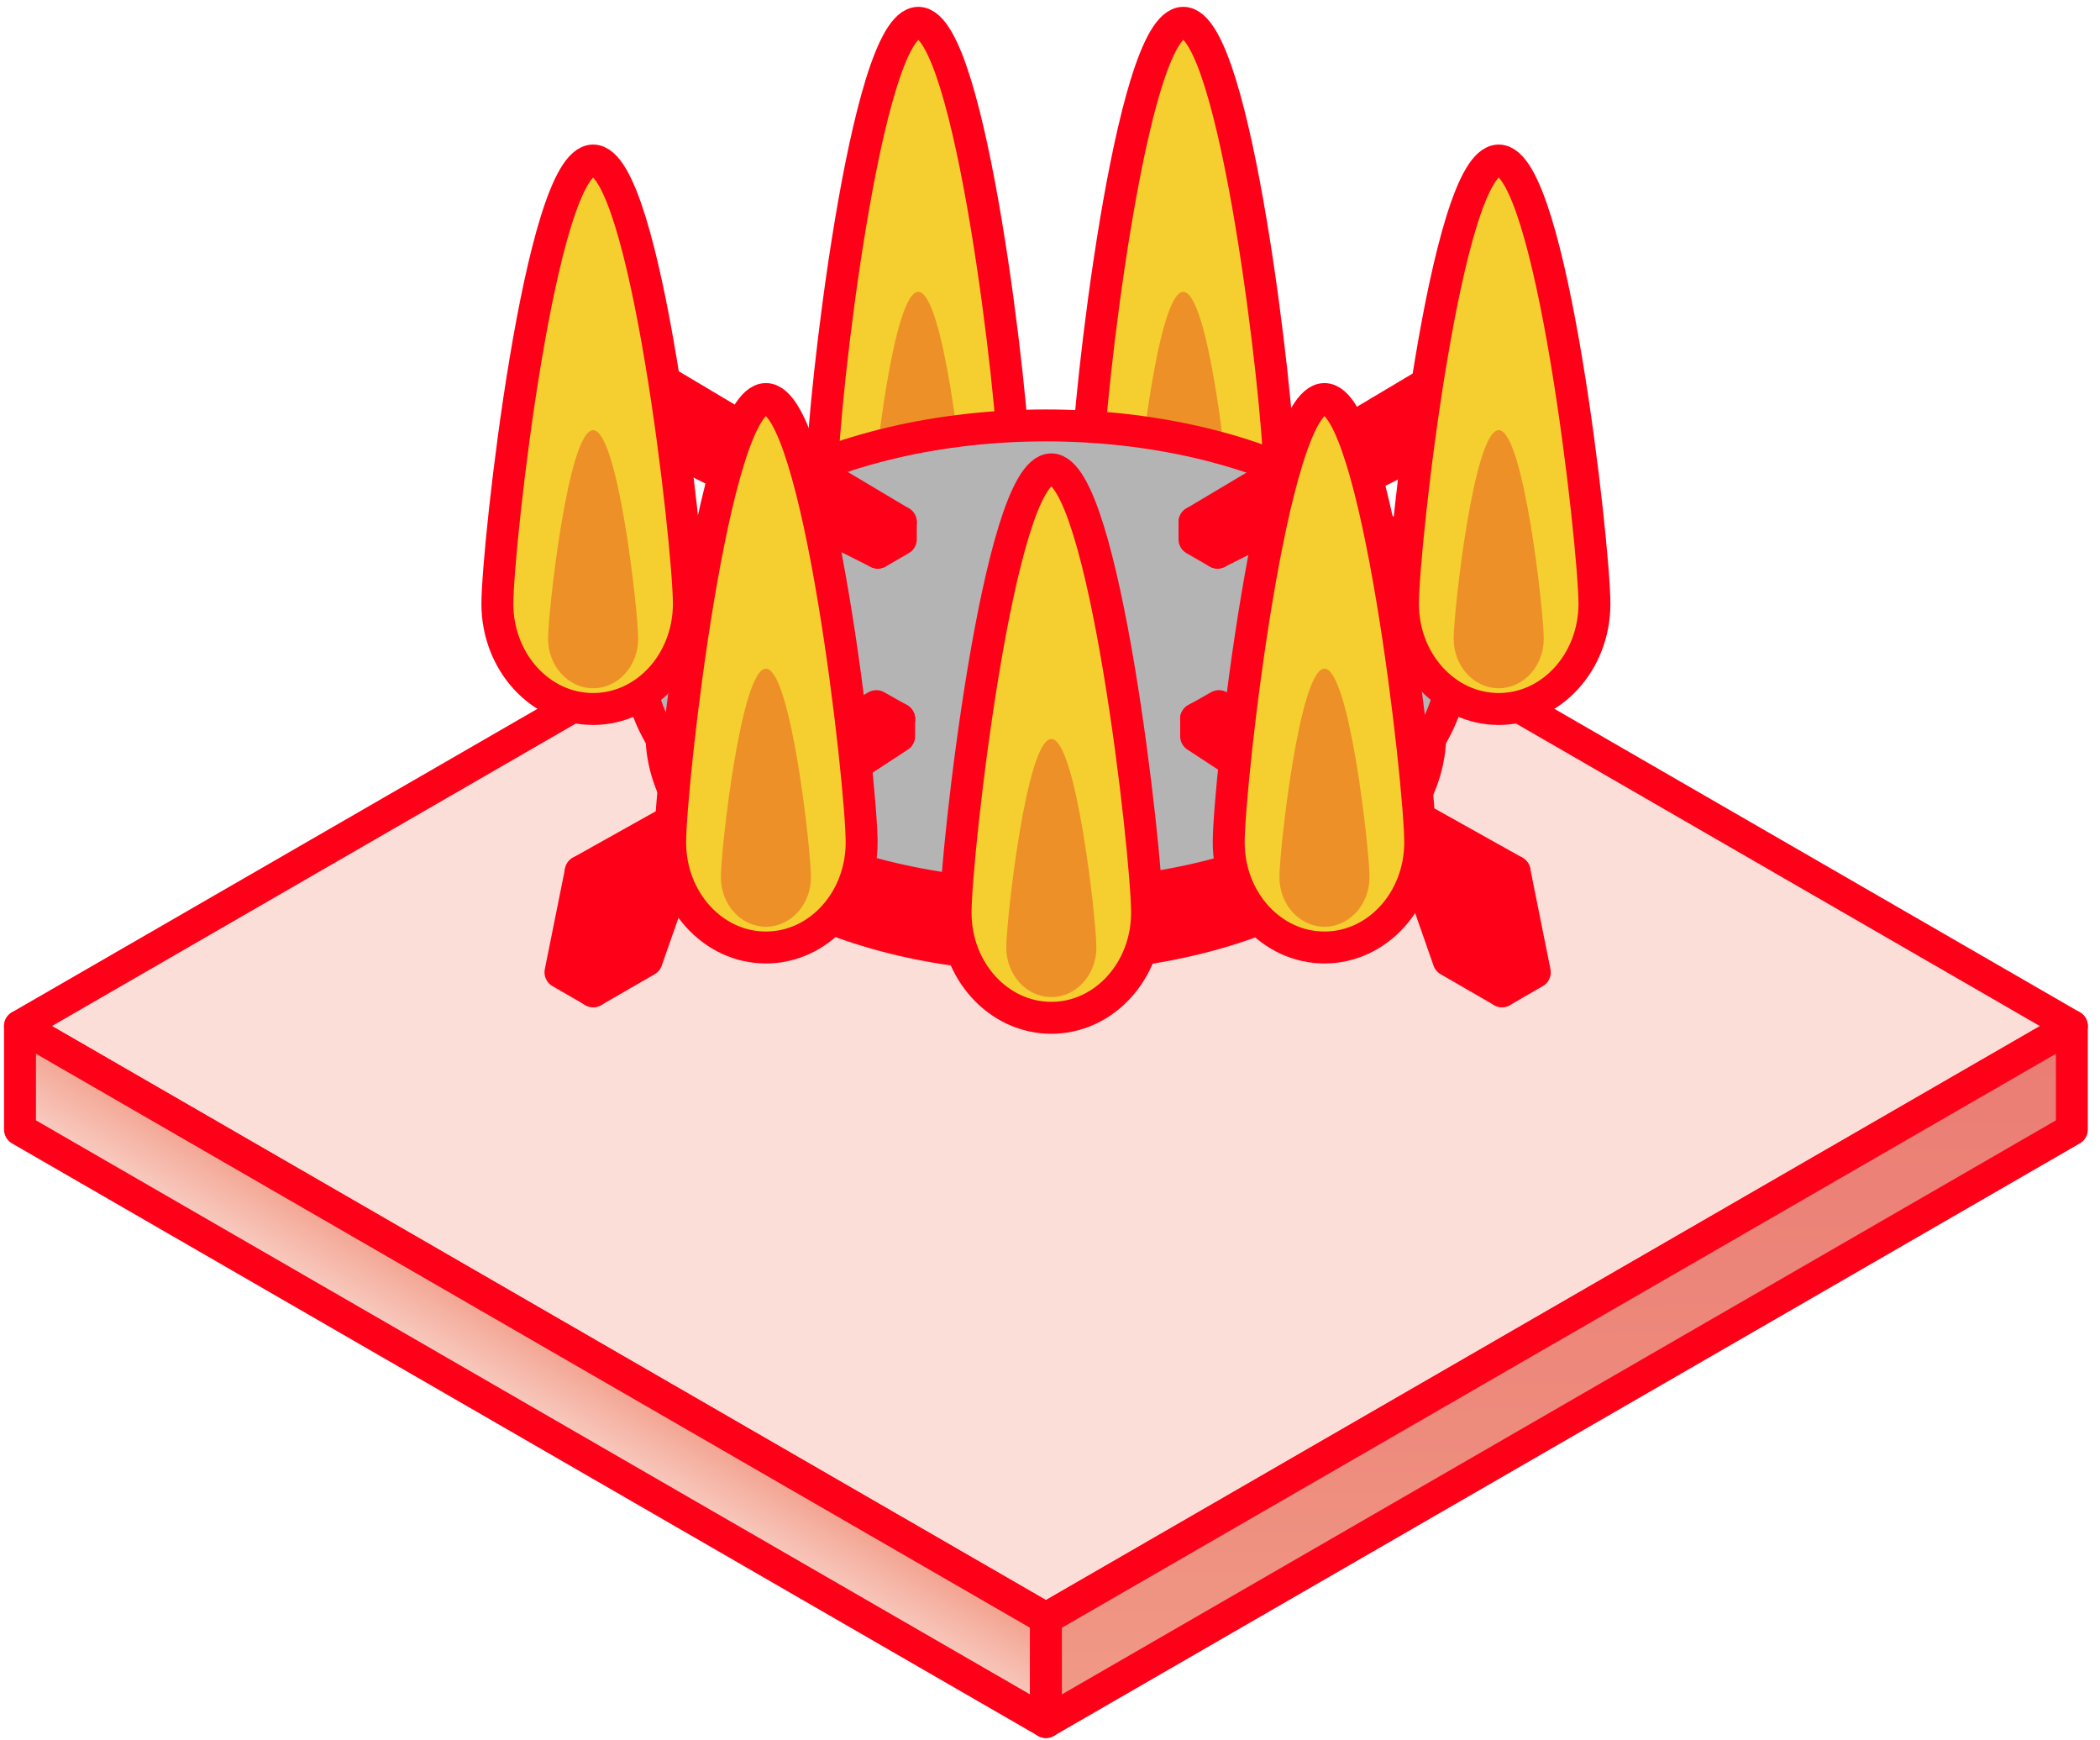 <svg width="105" height="87" viewBox="0 0 105 87" fill="none" xmlns="http://www.w3.org/2000/svg">
<path d="M52.297 80.909L1 51.293L52.296 21.677L103.593 51.294L52.297 80.909Z" fill="#FBDED7" stroke="#FF0019" stroke-width="1.596" stroke-linecap="round" stroke-linejoin="round"/>
<path d="M1 56.467V51.293L52.297 80.909V86.083L1 56.467Z" fill="url(#paint0_linear_3869_4449)" stroke="#FF0019" stroke-width="1.596" stroke-linecap="round" stroke-linejoin="round"/>
<path d="M103.593 51.294V56.467L52.297 86.083V80.91L103.593 51.294Z" fill="url(#paint1_linear_3869_4449)" stroke="#FF0019" stroke-width="1.596" stroke-linecap="round" stroke-linejoin="round"/>
<path d="M41.129 23.303C41.129 26.205 43.272 28.558 45.916 28.558C48.56 28.558 50.703 26.205 50.703 23.303C50.703 20.401 48.56 1.14 45.916 1.14C43.272 1.14 41.129 20.401 41.129 23.303Z" fill="#F5CE2F" stroke="#FF0019" stroke-width="1.596" stroke-miterlimit="10"/>
<path d="M43.662 25.017C43.662 26.381 44.67 27.488 45.914 27.488C47.158 27.488 48.166 26.381 48.166 25.017C48.166 23.652 47.158 14.59 45.914 14.59C44.67 14.59 43.662 23.651 43.662 25.017Z" fill="#ED9027"/>
<path d="M54.378 23.303C54.378 26.205 56.521 28.558 59.165 28.558C61.809 28.558 63.952 26.205 63.952 23.303C63.952 20.401 61.809 1.14 59.165 1.14C56.521 1.14 54.378 20.401 54.378 23.303Z" fill="#F5CE2F" stroke="#FF0019" stroke-width="1.596" stroke-miterlimit="10"/>
<path d="M56.912 25.017C56.912 26.381 57.92 27.488 59.164 27.488C60.408 27.488 61.416 26.381 61.416 25.017C61.416 23.652 60.408 14.59 59.164 14.59C57.92 14.59 56.912 23.651 56.912 25.017Z" fill="#ED9027"/>
<path d="M52.293 25.606C47.374 25.606 42.456 26.689 38.703 28.856C34.95 31.023 33.073 33.862 33.073 36.702C33.073 39.542 34.95 42.382 38.703 44.549C42.456 46.716 47.375 47.8 52.293 47.8C57.211 47.8 62.131 46.716 65.884 44.549C69.637 42.382 71.513 39.543 71.513 36.703C71.513 33.863 69.637 31.023 65.884 28.856C62.131 26.688 57.212 25.606 52.293 25.606Z" fill="#FF0019" stroke="#FF0019" stroke-width="1.596" stroke-linecap="round" stroke-linejoin="round"/>
<path d="M52.294 21.267C47.083 21.267 41.872 22.415 37.896 24.71C33.92 27.006 31.932 30.014 31.932 33.023C31.932 36.032 33.92 39.04 37.896 41.336C41.872 43.632 47.083 44.78 52.294 44.78C57.505 44.78 62.717 43.632 66.693 41.336C70.669 39.041 72.657 36.032 72.657 33.024C72.657 30.015 70.669 27.006 66.693 24.71C62.717 22.415 57.506 21.267 52.294 21.267Z" fill="#B5B4B5" stroke="#FF0019" stroke-width="1.596" stroke-linecap="round" stroke-linejoin="round"/>
<path d="M32.036 21.648L30.695 23.925L32.347 22.958L32.876 22.071L32.036 21.648Z" fill="#FBDED7" stroke="#FF0019" stroke-width="1.596" stroke-linecap="round" stroke-linejoin="round"/>
<path d="M45.041 26.102L43.888 26.767L29.036 18.517L30.688 17.551L45.041 26.102Z" fill="#FF0019" stroke="#FF0019" stroke-width="1.596" stroke-linecap="round" stroke-linejoin="round"/>
<path d="M29.16 18.446L29.036 18.518L43.888 26.768L44.013 26.696L29.16 18.446Z" fill="#FBDED7" stroke="#FF0019" stroke-width="1.596" stroke-linecap="round" stroke-linejoin="round"/>
<path d="M45.042 26.102L43.889 26.768V27.627L45.042 26.962V26.102Z" fill="#FBDED7" stroke="#FF0019" stroke-width="1.596" stroke-linecap="round" stroke-linejoin="round"/>
<path d="M29.037 18.517L28.023 22.383L30.695 23.926L32.036 21.648L43.889 27.626V26.767L29.037 18.517Z" fill="#FF0019" stroke="#FF0019" stroke-width="1.596" stroke-linecap="round" stroke-linejoin="round"/>
<path d="M74.09 44.516L75.102 49.552L72.431 48.01L71.091 44.183L59.806 36.804V35.944L74.09 44.516Z" fill="#FF0019" stroke="#FF0019" stroke-width="1.596" stroke-linecap="round" stroke-linejoin="round"/>
<path d="M75.728 43.569L74.09 44.515L59.806 35.944L60.945 35.299L75.728 43.569Z" fill="#FF0019" stroke="#FF0019" stroke-width="1.596" stroke-linecap="round" stroke-linejoin="round"/>
<path d="M59.919 35.88L59.806 35.944L74.09 44.515L74.203 44.45L59.919 35.88Z" fill="#FBDED7" stroke="#FF0019" stroke-width="1.596" stroke-linecap="round" stroke-linejoin="round"/>
<path d="M75.728 43.57L74.09 44.515L75.102 49.551L76.74 48.604L75.728 43.57Z" fill="#FF0019" stroke="#FF0019" stroke-width="1.596" stroke-linecap="round" stroke-linejoin="round"/>
<path d="M75.728 18.517L76.742 22.383L74.07 23.926L72.729 21.648L60.877 27.626V26.767L75.728 18.517Z" fill="#FF0019" stroke="#FF0019" stroke-width="1.596" stroke-linecap="round" stroke-linejoin="round"/>
<path d="M72.728 21.648L74.069 23.925L72.418 22.958L71.889 22.071L72.728 21.648Z" fill="#FBDED7" stroke="#FF0019" stroke-width="1.596" stroke-linecap="round" stroke-linejoin="round"/>
<path d="M59.724 26.102L60.877 26.767L75.728 18.517L74.076 17.551L59.724 26.102Z" fill="#FF0019" stroke="#FF0019" stroke-width="1.596" stroke-linecap="round" stroke-linejoin="round"/>
<path d="M75.605 18.446L75.728 18.518L60.877 26.768L60.752 26.696L75.605 18.446Z" fill="#FBDED7" stroke="#FF0019" stroke-width="1.596" stroke-linecap="round" stroke-linejoin="round"/>
<path d="M59.724 26.102L60.877 26.768V27.627L59.724 26.962V26.102Z" fill="#FBDED7" stroke="#FF0019" stroke-width="1.596" stroke-linecap="round" stroke-linejoin="round"/>
<path d="M30.675 44.516L29.662 49.552L32.333 48.01L33.674 44.183L44.959 36.804V35.944L30.675 44.516Z" fill="#FF0019" stroke="#FF0019" stroke-width="1.596" stroke-linecap="round" stroke-linejoin="round"/>
<path d="M29.036 43.569L30.674 44.515L44.958 35.944L43.818 35.299L29.036 43.569Z" fill="#FF0019" stroke="#FF0019" stroke-width="1.596" stroke-linecap="round" stroke-linejoin="round"/>
<path d="M44.843 35.88L44.958 35.944L30.674 44.515L30.561 44.45L44.843 35.88Z" fill="#FBDED7" stroke="#FF0019" stroke-width="1.596" stroke-linecap="round" stroke-linejoin="round"/>
<path d="M29.037 43.569L30.675 44.515L29.662 49.551L28.023 48.604L29.037 43.569Z" fill="#FF0019" stroke="#FF0019" stroke-width="1.596" stroke-linecap="round" stroke-linejoin="round"/>
<path d="M71.01 42.111C71.01 45.012 68.866 47.365 66.223 47.365C63.579 47.365 61.435 45.013 61.435 42.111C61.435 39.208 63.579 19.948 66.223 19.948C68.866 19.948 71.01 39.208 71.01 42.111Z" fill="#F5CE2F" stroke="#FF0019" stroke-width="1.596" stroke-miterlimit="10"/>
<path d="M68.475 43.854C68.475 45.219 67.467 46.326 66.224 46.326C64.98 46.326 63.972 45.219 63.972 43.854C63.972 42.489 64.98 33.427 66.224 33.427C67.467 33.427 68.475 42.489 68.475 43.854Z" fill="#ED9027"/>
<path d="M57.353 45.626C57.353 48.528 55.21 50.88 52.566 50.88C49.923 50.88 47.779 48.528 47.779 45.626C47.779 42.723 49.923 23.463 52.566 23.463C55.21 23.463 57.353 42.723 57.353 45.626Z" fill="#F5CE2F" stroke="#FF0019" stroke-width="1.596" stroke-miterlimit="10"/>
<path d="M54.819 47.37C54.819 48.735 53.811 49.842 52.567 49.842C51.324 49.842 50.315 48.735 50.315 47.37C50.315 46.005 51.324 36.943 52.567 36.943C53.811 36.943 54.819 46.004 54.819 47.37Z" fill="#ED9027"/>
<path d="M34.443 30.187C34.443 33.089 32.3 35.442 29.656 35.442C27.012 35.442 24.869 33.09 24.869 30.187C24.869 27.285 27.012 8.024 29.656 8.024C32.3 8.024 34.443 27.285 34.443 30.187Z" fill="#F5CE2F" stroke="#FF0019" stroke-width="1.596" stroke-miterlimit="10"/>
<path d="M31.909 31.932C31.909 33.297 30.901 34.404 29.657 34.404C28.413 34.404 27.405 33.297 27.405 31.932C27.405 30.567 28.413 21.505 29.657 21.505C30.901 21.505 31.909 30.566 31.909 31.932Z" fill="#ED9027"/>
<path d="M79.722 30.187C79.722 33.089 77.578 35.442 74.935 35.442C72.291 35.442 70.147 33.09 70.147 30.187C70.147 27.285 72.291 8.024 74.935 8.024C77.578 8.024 79.722 27.285 79.722 30.187Z" fill="#F5CE2F" stroke="#FF0019" stroke-width="1.596" stroke-miterlimit="10"/>
<path d="M77.187 31.932C77.187 33.297 76.179 34.404 74.936 34.404C73.692 34.404 72.684 33.297 72.684 31.932C72.684 30.567 73.692 21.505 74.936 21.505C76.179 21.505 77.187 30.566 77.187 31.932Z" fill="#ED9027"/>
<path d="M43.082 42.111C43.082 45.012 40.939 47.365 38.295 47.365C35.651 47.365 33.508 45.013 33.508 42.111C33.508 39.208 35.651 19.948 38.295 19.948C40.939 19.948 43.082 39.208 43.082 42.111Z" fill="#F5CE2F" stroke="#FF0019" stroke-width="1.596" stroke-miterlimit="10"/>
<path d="M40.548 43.854C40.548 45.219 39.54 46.326 38.296 46.326C37.052 46.326 36.044 45.219 36.044 43.854C36.044 42.489 37.052 33.427 38.296 33.427C39.54 33.427 40.548 42.489 40.548 43.854Z" fill="#ED9027"/>
<defs>
<linearGradient id="paint0_linear_3869_4449" x1="27.69" y1="66.913" x2="24.674" y2="72.052" gradientUnits="userSpaceOnUse">
<stop stop-color="#F29E8A"/>
<stop offset="0.29" stop-color="#F5B3A4"/>
<stop offset="0.75" stop-color="#F9D2C8"/>
<stop offset="1" stop-color="#FBDED7"/>
</linearGradient>
<linearGradient id="paint1_linear_3869_4449" x1="78.093" y1="89.789" x2="77.835" y2="53.076" gradientUnits="userSpaceOnUse">
<stop stop-color="#F29E8A"/>
<stop offset="0.51" stop-color="#ED8B7D"/>
<stop offset="1" stop-color="#EB7D74"/>
</linearGradient>
</defs>
</svg>
